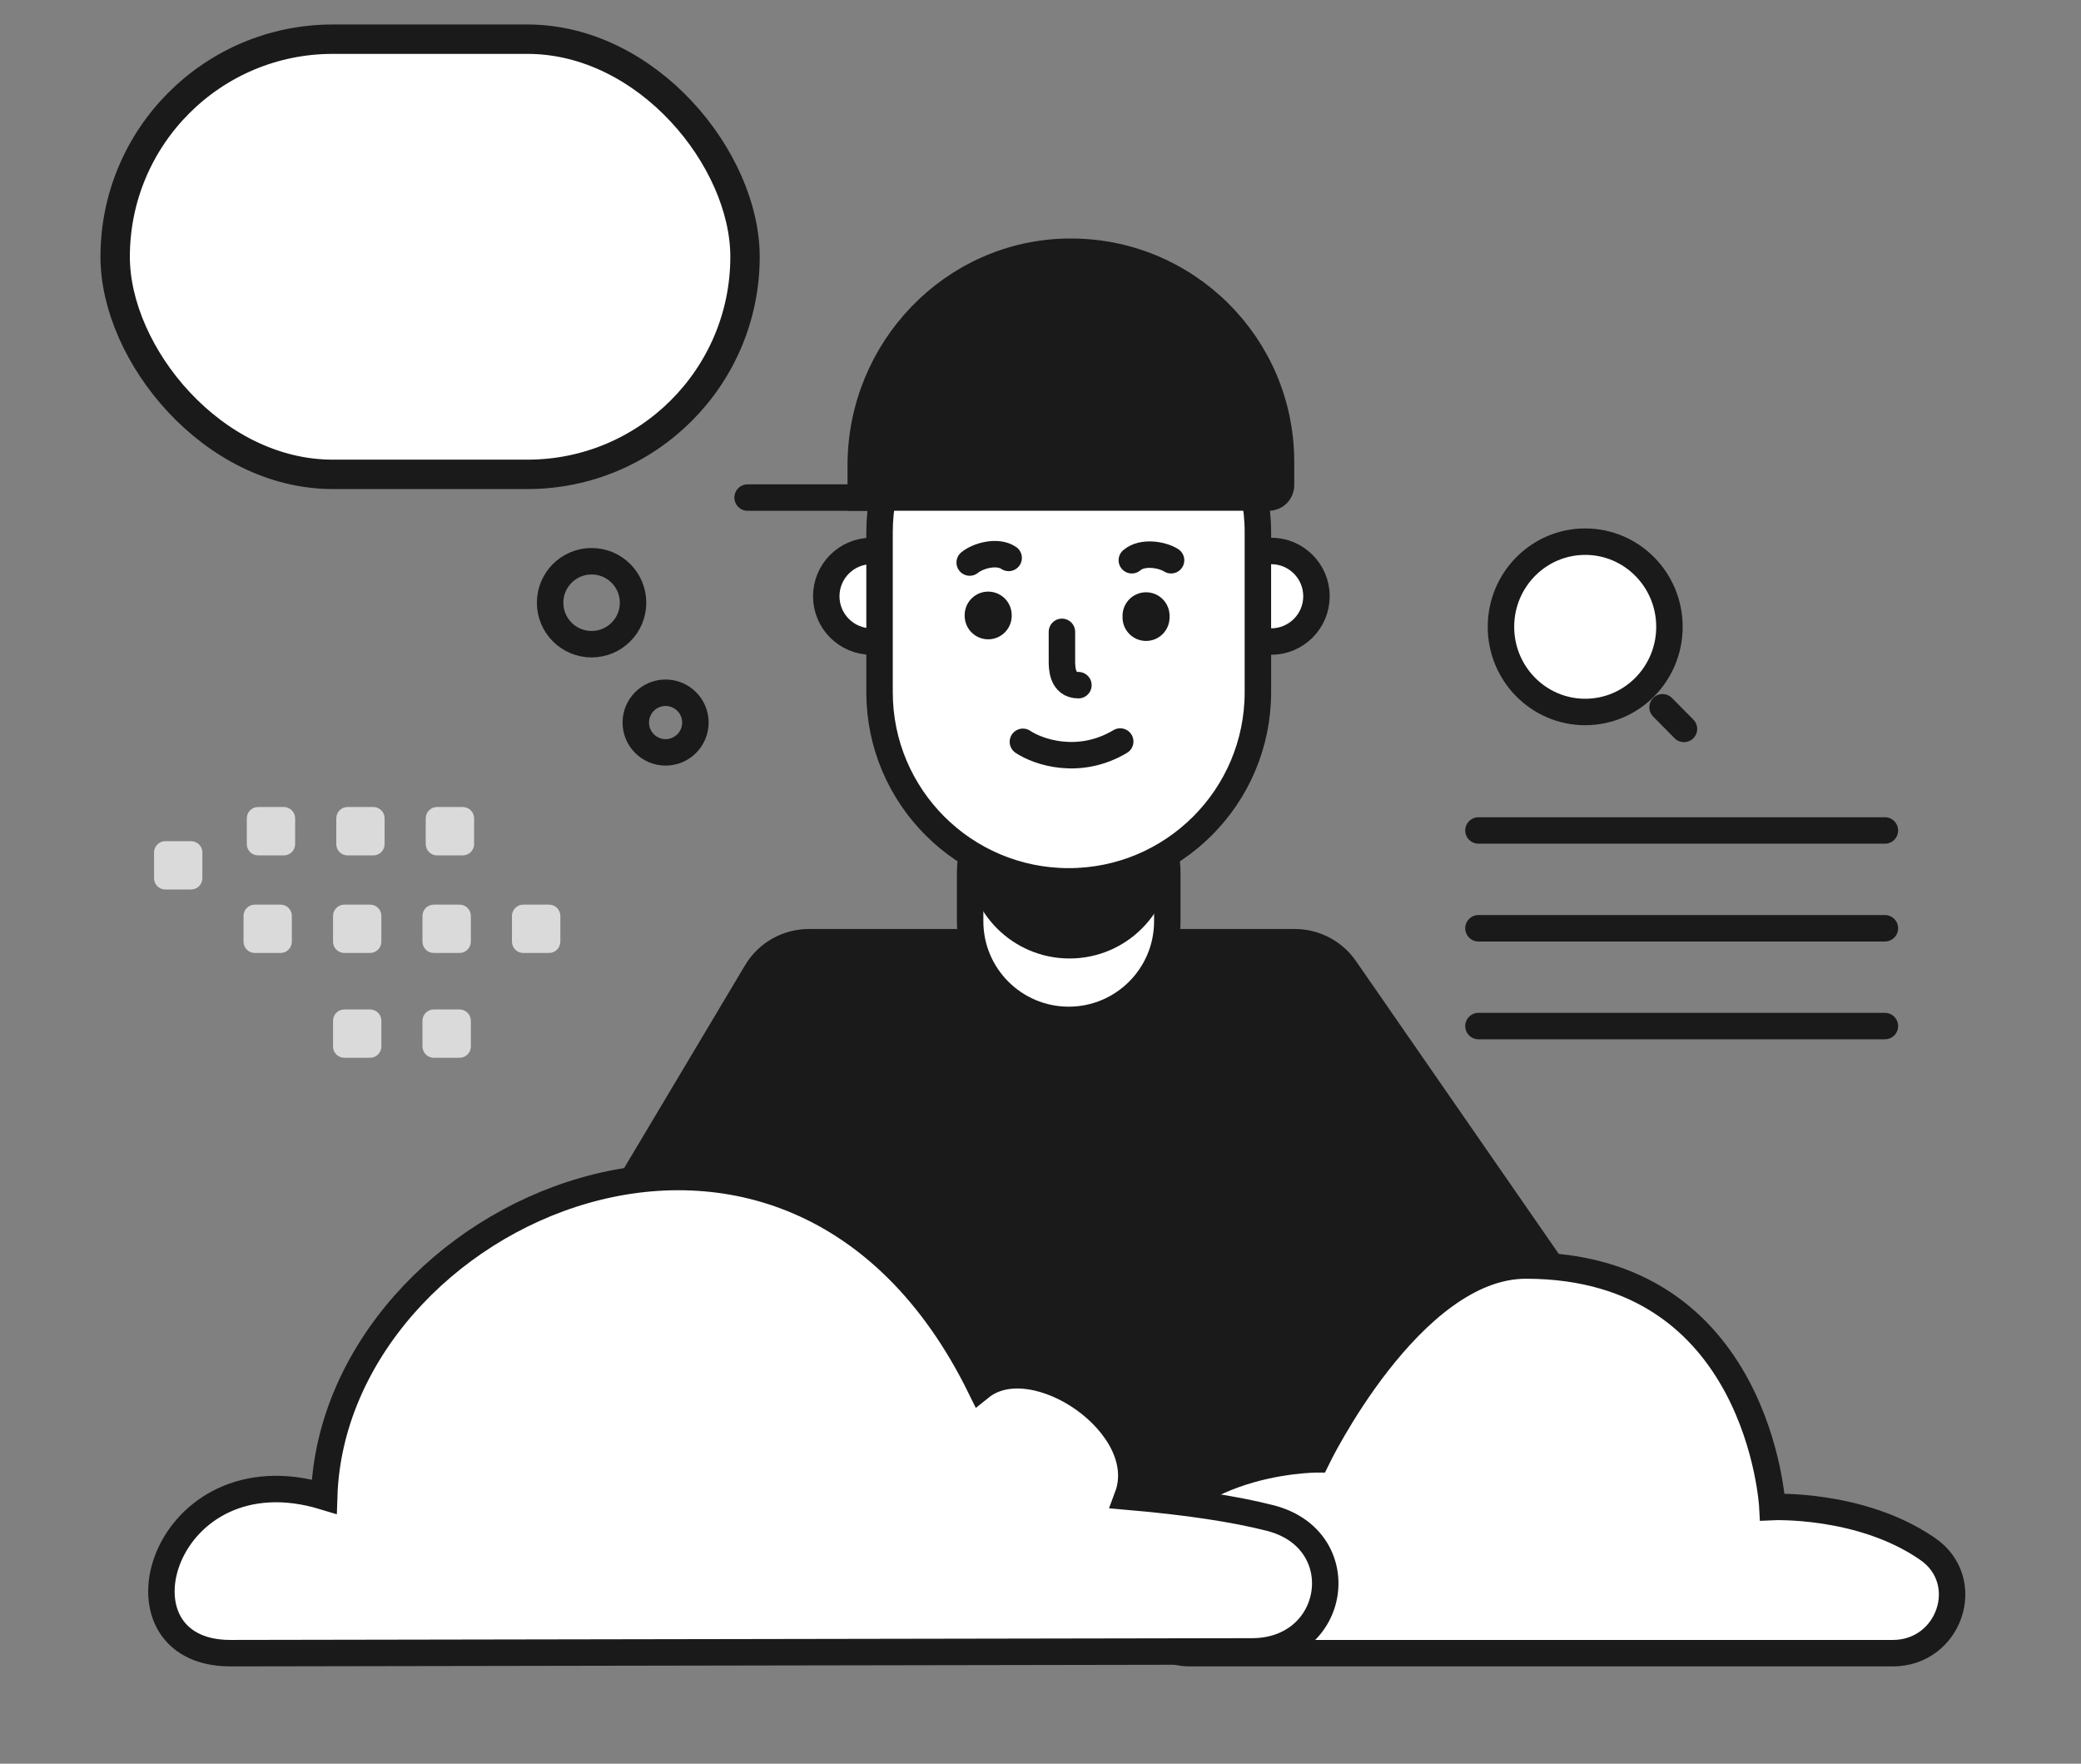 <?xml version="1.0" encoding="UTF-8"?><svg id="a" xmlns="http://www.w3.org/2000/svg" viewBox="0 0 708 600"><rect x="0" y="0" width="708" height="600" fill="#808080" stroke="none"/><path d="M257.34,330.68c3.75-6.29,10.54-10.14,17.86-10.14h165.33c6.82,0,13.21,3.35,17.09,8.96l115.3,166.48c9.55,13.79-.32,32.63-17.09,32.63H175.93c-16.14,0-26.12-17.58-17.86-31.44l99.27-166.48Z" style="fill:#1a1a1a; stroke:#1a1a1a; stroke-width:9px;"/><path d="M363.6,263.56h0c-18.52,0-33.54,15.02-33.54,33.54v16.32c0,18.52,15.02,33.54,33.54,33.54h0c18.52,0,33.54-15.02,33.54-33.54v-16.32c0-18.52-15.02-33.54-33.54-33.54Z" style="fill:#fff; stroke:#1a1a1a; stroke-width:9px;"/><path d="M363.87,246.03h0c-16.76,0-30.35,13.59-30.35,30.35v14.84c0,16.76,13.59,30.35,30.35,30.35h0c16.76,0,30.35-13.59,30.35-30.35v-14.84c0-16.76-13.59-30.35-30.35-30.35Z" style="fill:#1a1a1a; stroke:#1a1a1a; stroke-miterlimit:10; stroke-width:9px;"/><path d="M432.48,187.43h-3.63c-8.51,0-15.41,6.9-15.41,15.41h0c0,8.51,6.9,15.41,15.41,15.41h3.63c8.51,0,15.41-6.9,15.41-15.41h0c0-8.51-6.9-15.41-15.41-15.41Z" style="fill:#fff; stroke:#1a1a1a; stroke-width:9px;"/><path d="M300.15,187.43h-3.63c-8.51,0-15.41,6.9-15.41,15.41h0c0,8.51,6.9,15.41,15.41,15.41h3.63c8.51,0,15.41-6.9,15.41-15.41h0c0-8.51-6.9-15.41-15.41-15.41Z" style="fill:#fff; stroke:#1a1a1a; stroke-width:9px;"/><path d="M363.6,116.73h0c-35.54,0-64.36,28.81-64.36,64.36v54.38c0,35.54,28.81,64.36,64.36,64.36h0c35.54,0,64.36-28.81,64.36-64.36v-54.38c0-35.54-28.81-64.36-64.36-64.36Z" style="fill:#fff; stroke:#1a1a1a; stroke-width:9px;"/><path d="M348.01,252.36c5.18,3.46,19.05,8.28,33.11-.1" style="fill:none; stroke:#1a1a1a; stroke-linecap:round; stroke-width:9px;"/><path d="M361.29,214.95v9.87c0,2.24,0,8.27,5.61,8.27" style="fill:none; stroke:#1a1a1a; stroke-linecap:round; stroke-width:9px;"/><path d="M329.91,191.37c2.79-2.29,9.37-4.21,13.26-1.57" style="fill:none; stroke:#1a1a1a; stroke-linecap:round; stroke-width:9px;"/><path d="M398.42,190.59c-3.04-1.94-9.8-3.08-13.35,0" style="fill:none; stroke:#1a1a1a; stroke-linecap:round; stroke-width:9px;"/><line x1="389.91" y1="210.04" x2="389.91" y2="209.49" style="fill:none; stroke:#1a1a1a; stroke-linecap:round; stroke-width:16px;"/><line x1="336.2" y1="209.26" x2="336.2" y2="209.49" style="fill:none; stroke:#1a1a1a; stroke-linecap:round; stroke-width:16px;"/><circle cx="201.27" cy="205.04" r="14.11" style="fill:none; stroke:#1a1a1a; stroke-width:9px;"/><circle cx="226.45" cy="245.81" r="10.14" style="fill:none; stroke:#1a1a1a; stroke-width:9px;"/><g><path d="M56.24,302.6h8.78c2.12,0,3.83-1.73,3.83-3.83v-8.78c0-2.12-1.73-3.83-3.83-3.83h-8.78c-2.1,0-3.83,1.73-3.83,3.83v8.78c-.02,2.11,1.71,3.83,3.83,3.83Z" style="fill:#dadada; fill-rule:evenodd;"/><path d="M86.68,324.19h8.78c2.1,0,3.83-1.73,3.83-3.83v-8.78c0-2.12-1.73-3.83-3.83-3.83h-8.78c-2.1,0-3.83,1.73-3.83,3.83v8.78c0,2.11,1.73,3.83,3.83,3.83Z" style="fill:#dadada; fill-rule:evenodd;"/><path d="M117.14,324.19h8.78c2.1,0,3.83-1.73,3.83-3.83v-8.78c0-2.12-1.73-3.83-3.83-3.83h-8.78c-2.1,0-3.83,1.73-3.83,3.83v8.78c-.02,2.11,1.71,3.83,3.83,3.83Z" style="fill:#dadada; fill-rule:evenodd;"/><path d="M147.58,324.19h8.78c2.1,0,3.83-1.73,3.83-3.83v-8.78c0-2.12-1.73-3.83-3.83-3.83h-8.78c-2.12,0-3.85,1.73-3.85,3.83v8.78c.02,2.11,1.74,3.83,3.85,3.83Z" style="fill:#dadada; fill-rule:evenodd;"/><path d="M178.01,324.19h8.78c2.12,0,3.85-1.73,3.85-3.83v-8.78c0-2.12-1.73-3.83-3.85-3.83h-8.78c-2.1,0-3.83,1.73-3.83,3.83v8.78c0,2.11,1.73,3.83,3.83,3.83Z" style="fill:#dadada; fill-rule:evenodd;"/><path d="M87.8,291h8.78c2.1,0,3.83-1.73,3.83-3.83v-8.8c0-2.11-1.73-3.83-3.83-3.83h-8.78c-2.12,0-3.83,1.73-3.83,3.83v8.78c-.02,2.12,1.71,3.85,3.83,3.85Z" style="fill:#dadada; fill-rule:evenodd;"/><path d="M118.24,291h8.78c2.1,0,3.83-1.73,3.83-3.83v-8.8c0-2.11-1.73-3.83-3.83-3.83h-8.78c-2.1,0-3.83,1.73-3.83,3.83v8.78c-.02,2.12,1.71,3.85,3.83,3.85Z" style="fill:#dadada; fill-rule:evenodd;"/><path d="M148.67,291h8.78c2.12,0,3.85-1.73,3.85-3.83v-8.8c0-2.11-1.73-3.83-3.85-3.83h-8.78c-2.1,0-3.83,1.73-3.83,3.83v8.78c0,2.12,1.73,3.85,3.83,3.85Z" style="fill:#dadada; fill-rule:evenodd;"/><path d="M117.14,359.85h8.78c2.1,0,3.83-1.73,3.83-3.83v-8.78c0-2.12-1.73-3.83-3.83-3.83h-8.78c-2.1,0-3.83,1.73-3.83,3.83v8.78c-.02,2.1,1.71,3.83,3.83,3.83Z" style="fill:#dadada; fill-rule:evenodd;"/><path d="M147.58,359.85h8.78c2.1,0,3.83-1.73,3.83-3.83v-8.78c0-2.12-1.73-3.83-3.83-3.83h-8.78c-2.12,0-3.85,1.73-3.85,3.83v8.78c.02,2.1,1.74,3.83,3.85,3.83Z" style="fill:#dadada; fill-rule:evenodd;"/></g><path d="M539.32,242.21c15.83,0,28.66-12.97,28.66-28.97s-12.83-28.97-28.66-28.97-28.66,12.97-28.66,28.97,12.83,28.97,28.66,28.97Z" style="fill:#fff; stroke:#1a1a1a; stroke-width:9px;"/><path d="M572.92,247.97l-7.28-7.36" style="fill:none; stroke:#1a1a1a; stroke-linecap:round; stroke-width:9px;"/><path d="M503,282.52h138.28" style="fill:none; stroke:#1a1a1a; stroke-linecap:round; stroke-linejoin:round; stroke-width:9px;"/><path d="M503,315.79h138.28" style="fill:none; stroke:#1a1a1a; stroke-linecap:round; stroke-linejoin:round; stroke-width:9px;"/><path d="M503,349.06h138.28" style="fill:none; stroke:#1a1a1a; stroke-linecap:round; stroke-linejoin:round; stroke-width:9px;"/><g><line x1="296.84" y1="169.27" x2="254.35" y2="169.27" style="fill:#fff; stroke:#1a1a1a; stroke-linecap:round; stroke-linejoin:round; stroke-width:9px;"/><path d="M363.46,85.64c-39.32,.47-70.61,33.29-70.61,72.62v11h138.82c2.3,0,4.16-1.86,4.16-4.16v-7.98c0-39.77-32.48-71.96-72.37-71.48Z" style="fill:#1a1a1a; stroke:#1a1a1a; stroke-width:9px;"/></g><rect x="39.18" y="13.33" width="214.29" height="148.04" rx="74.02" ry="74.02" style="fill:#fff; stroke:#1a1a1a; stroke-width:10px;"/><path d="M404.93,562.4h239.04c19.35,0,27.7-24.55,11.86-35.45-.22-.15-.45-.31-.67-.46-22.55-15.19-52.15-13.81-52.15-13.81,0,0-4.23-82.16-83.86-82.16-39.37,0-71.19,65.94-71.19,65.94,0,0-53.56,0-62.42,41.43-2.68,12.55,6.3,24.51,19.4,24.51Z" style="fill:#fff; fill-rule:evenodd; stroke:#1a1a1a; stroke-width:9px;"/><path d="M78.4,562.4c-43.41,0-23.1-69.97,31.89-53.26,3.05-97.15,158.84-168.24,223.26-37.2,18.21-14.65,59.11,13.02,50.05,37.2,20.23,1.75,36.15,4.13,48.53,7.28,28.6,7.28,22.93,45.65-6.54,45.38l-347.2,.6Z" style="fill:#fff; fill-rule:evenodd; stroke:#1a1a1a; stroke-width:9px;"/></svg>